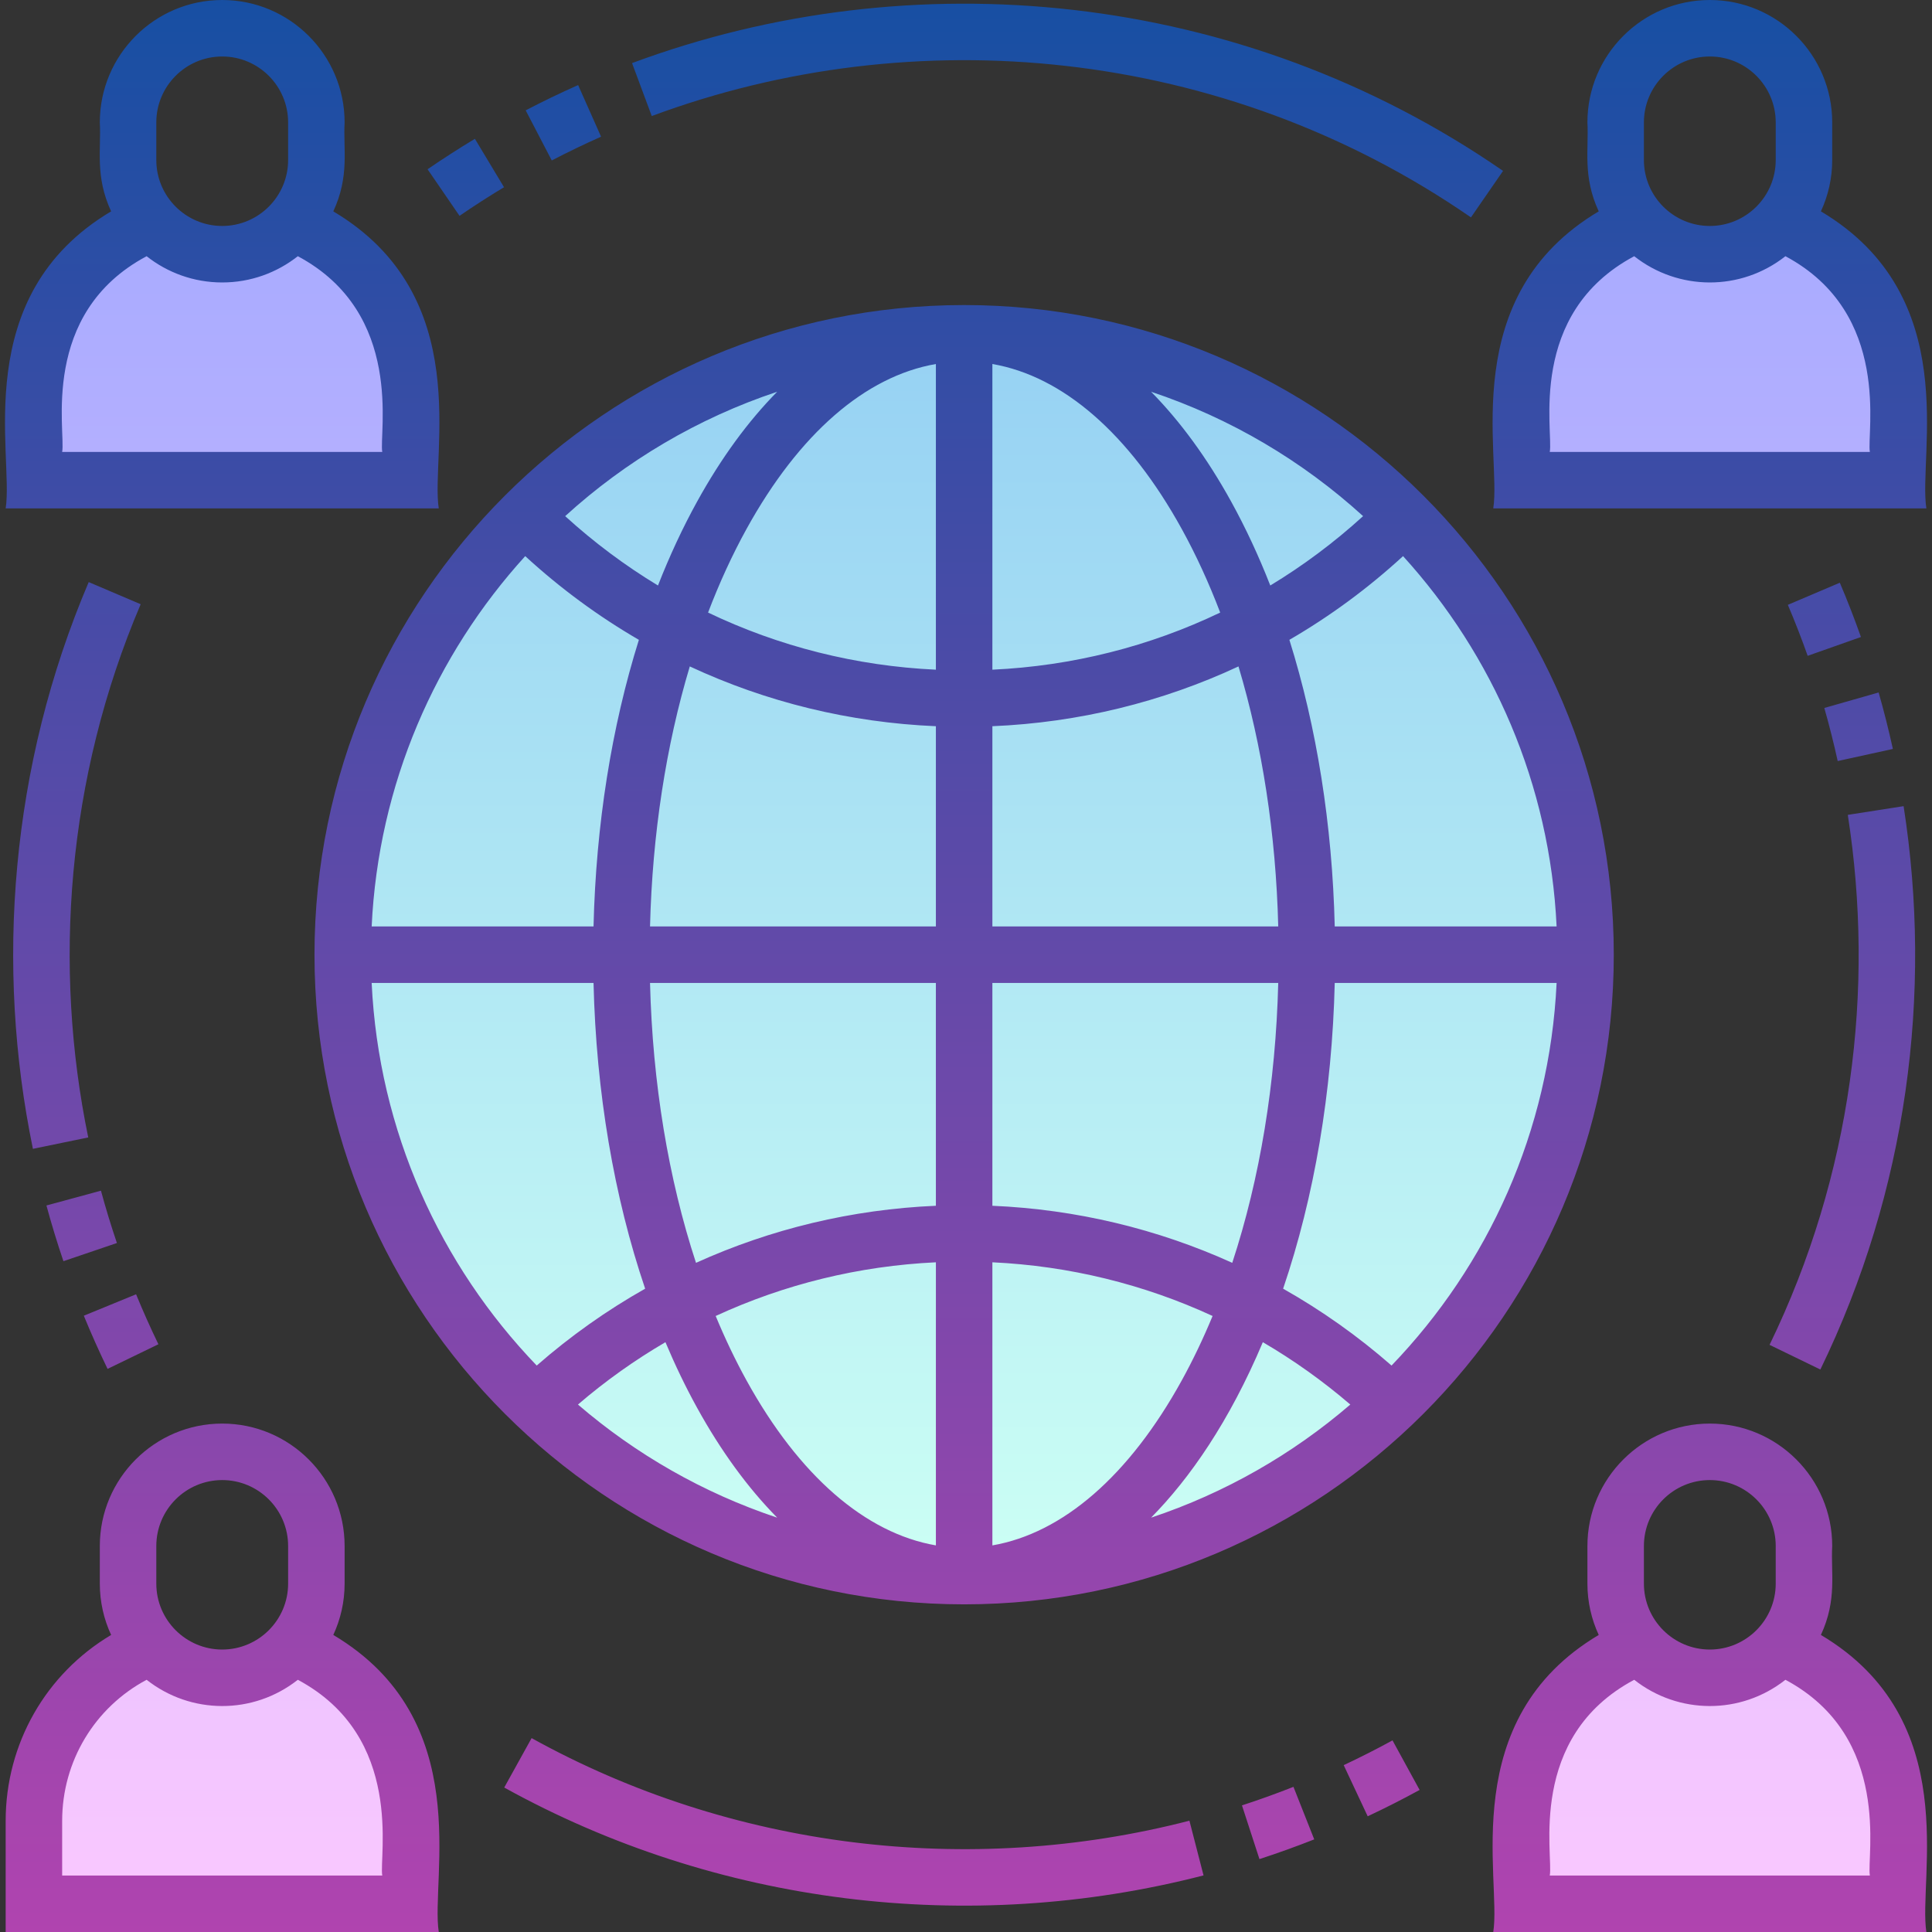 <svg id="Capa_1" enable-background="new 0 0 513 513" height="512" viewBox="0 0 513 513" width="512" xmlns="http://www.w3.org/2000/svg" xmlns:xlink="http://www.w3.org/1999/xlink"><rect x="0" y="0" width="513" height="513" fill="#333333" stroke="none"/><linearGradient id="SVGID_1_" gradientUnits="userSpaceOnUse" x1="256.003" x2="256.003" y1="88.5" y2="418.5"><stop offset="0" stop-color="#96d1f3"/><stop offset="1" stop-color="#ccfff4"/></linearGradient><linearGradient id="SVGID_2_" gradientUnits="userSpaceOnUse" x1="256.503" x2="256.503" y1="59.11" y2="505.5"><stop offset="0" stop-color="#a8abff"/><stop offset="1" stop-color="#fac8ff"/></linearGradient><linearGradient id="SVGID_3_" gradientUnits="userSpaceOnUse" x1="256.5" x2="256.5" y1="0" y2="513"><stop offset="0" stop-color="#174fa3"/><stop offset="1" stop-color="#b044af"/></linearGradient><g><g><circle cx="256.003" cy="253.5" fill="url(#SVGID_1_)" r="165"/><path d="m504.003 105.5v22h-100v-22c0-21.011 12.966-38.983 31.328-46.382 4.579 5.141 11.245 8.382 18.672 8.382s14.093-3.241 18.672-8.382c18.362 7.399 31.328 25.371 31.328 46.382zm-426.32-46.39h-.002c-4.579 5.146-11.248 8.39-18.678 8.39s-14.099-3.244-18.678-8.39h-.002c-18.36 7.4-31.32 25.38-31.32 46.39v22h100v-22c0-21.01-12.96-38.99-31.32-46.39zm395 378h-.002c-4.579 5.146-11.248 8.39-18.678 8.39s-14.099-3.244-18.678-8.39h-.002c-18.36 7.4-31.32 25.38-31.32 46.39v22h100v-22c0-21.01-12.96-38.99-31.32-46.39zm-395 0h-.002c-4.579 5.146-11.248 8.39-18.678 8.39s-14.099-3.244-18.678-8.39h-.002c-18.36 7.4-31.32 25.38-31.32 46.39v22h100v-22c0-21.01-12.96-38.99-31.32-46.39z" fill="url(#SVGID_2_)"/></g><path d="m483.499 56.123c1.923-4.146 3.004-8.76 3.004-13.623v-10c0-17.92-14.579-32.5-32.5-32.5s-32.5 14.58-32.5 32.5c.398 7.168-1.329 14.279 3.004 23.623-37.899 22.537-25.781 64.684-28.004 78.877h115c-2.244-14.323 9.908-56.332-28.004-78.877zm-46.996-23.623c0-9.649 7.851-17.5 17.5-17.5s17.5 7.851 17.5 17.5v10c0 9.649-7.851 17.5-17.5 17.5s-17.5-7.851-17.5-17.5zm60 87.5h-85c1.027-5.291-6.164-36.71 22.424-51.97 11.706 9.225 28.268 9.365 40.152 0 28.458 15.191 21.486 47.139 22.424 51.97zm-408.004-63.877c4.362-9.407 2.607-16.465 3.004-23.623 0-17.92-14.579-32.5-32.5-32.5s-32.5 14.58-32.5 32.5c.398 7.168-1.329 14.279 3.004 23.623-37.899 22.537-25.781 64.684-28.004 78.877h115c-2.244-14.323 9.908-56.332-28.004-78.877zm-46.996-23.623c0-9.649 7.851-17.5 17.5-17.5s17.5 7.851 17.5 17.5v10c0 9.649-7.851 17.5-17.5 17.5s-17.5-7.851-17.5-17.5zm60 87.5h-85c1.027-5.291-6.164-36.71 22.424-51.97 5.532 4.359 12.502 6.97 20.076 6.97s14.544-2.611 20.076-6.97c28.458 15.191 21.486 47.139 22.424 51.97zm381.996 314.123c4.362-9.407 2.607-16.465 3.004-23.623 0-17.92-14.579-32.5-32.5-32.5s-32.5 14.58-32.5 32.5v10c0 4.863 1.081 9.477 3.004 13.623-37.899 22.537-25.781 64.684-28.004 78.877h115c-2.244-14.323 9.908-56.332-28.004-78.877zm-46.996-23.623c0-9.649 7.851-17.5 17.5-17.5s17.5 7.851 17.5 17.5v10c0 9.649-7.851 17.5-17.5 17.5s-17.5-7.851-17.5-17.5zm60 87.5h-85c1.027-5.291-6.164-36.71 22.424-51.971 11.71 9.228 28.272 9.362 40.152 0 28.458 15.192 21.486 47.14 22.424 51.971zm-408.004-63.877c1.923-4.147 3.004-8.76 3.004-13.623v-10c0-17.92-14.579-32.5-32.5-32.5s-32.5 14.58-32.5 32.5v10c0 4.863 1.081 9.477 3.004 13.623-17.255 10.261-28.004 28.811-28.004 49.377v29.5h115c-2.244-14.323 9.908-56.332-28.004-78.877zm-46.996-23.623c0-9.649 7.851-17.5 17.5-17.5s17.5 7.851 17.5 17.5v10c0 9.649-7.851 17.5-17.5 17.5s-17.5-7.851-17.5-17.5zm60 87.5h-85v-14.5c0-15.876 8.665-30.126 22.424-37.471 11.71 9.228 28.272 9.362 40.152 0 28.458 15.192 21.486 47.14 22.424 51.971zm387.02-343.272c2.007 4.717 3.893 9.567 5.606 14.414l-14.143 4.999c-1.609-4.554-3.382-9.11-5.267-13.541zm-18.657 202.368c21.881-45.095 27.994-94.407 20.772-140.726l14.82-2.312c7.768 49.814.921 102.149-22.099 149.586zm18.093-155.016c-1.037-4.723-2.232-9.464-3.554-14.094l14.424-4.116c1.406 4.925 2.678 9.97 3.78 14.993zm-450.606-41.641c-19.713 46.272-23.272 96.278-13.924 141.581l-14.691 3.031c-10.001-48.47-6.03-101.558 14.815-150.491zm-20.513 174.441c-1.647-4.852-3.165-9.828-4.513-14.791l14.477-3.93c1.266 4.665 2.692 9.341 4.239 13.899zm11.72 28.599c-2.237-4.619-4.358-9.37-6.305-14.12l13.879-5.688c1.83 4.463 3.823 8.928 5.926 13.268zm117.948-320.874-6.926-13.305c4.557-2.373 9.243-4.63 13.927-6.711l6.09 13.709c-4.404 1.955-8.807 4.078-13.091 6.307zm26.548-11.791-5.229-14.06c74.047-27.533 161.362-19.659 231.277 28.624l-8.523 12.343c-65.991-45.572-148.177-52.694-217.525-26.907zm-51.04 26.5-8.486-12.368c4.095-2.81 8.322-5.53 12.566-8.085l7.736 12.852c-3.99 2.401-7.966 4.959-11.816 7.601zm193.807 426.135 3.75 14.523c-62.487 16.137-129.54 7.762-185.685-23.331l7.268-13.122c52.866 29.278 115.976 37.087 174.667 21.93zm27.625-8.991 5.516 13.949c-4.775 1.888-9.67 3.65-14.547 5.237l-4.643-14.264c4.585-1.49 9.186-3.147 13.674-4.922zm26.299-12.338 7.199 13.159c-4.499 2.462-9.137 4.816-13.786 6.997l-6.371-13.579c4.369-2.05 8.729-4.263 12.958-6.577zm-113.744-381.12c-95.117 0-172.5 77.383-172.5 172.5s77.383 172.5 172.5 172.5 172.5-77.383 172.5-172.5-77.383-172.5-172.5-172.5zm-49.643 23.023c-7.745 7.854-14.898 17.627-21.271 29.183-3.838 6.959-7.302 14.407-10.378 22.262-8.718-5.273-16.97-11.426-24.644-18.418 16.085-14.646 35.206-26.006 56.293-33.027zm-66.902 43.643c9.329 8.568 19.445 15.999 30.181 22.23-7.252 23.137-11.393 49.075-12.042 76.104h-58.911c1.779-37.757 16.909-72.08 40.772-98.334zm-40.772 113.334h58.912c.696 29.028 5.427 56.79 13.707 81.184-10.19 5.755-19.837 12.576-28.79 20.409-25.621-26.642-41.975-62.251-43.829-101.593zm54.777 111.949c7.282-6.257 15.057-11.788 23.227-16.561 2.562 6.079 5.361 11.899 8.399 17.406 6.373 11.556 13.526 21.329 21.271 29.183-19.623-6.534-37.541-16.828-52.897-30.028zm95.04 37.396c-18.697-3.232-36.324-18.492-50.279-43.794-2.975-5.395-5.707-11.119-8.192-17.12 18.235-8.417 38.031-13.295 58.472-14.254v75.168zm0-90.177c-22.243.953-43.804 6.132-63.695 15.15-7.335-22.344-11.542-47.721-12.209-74.318h75.903v59.168zm0-74.168h-75.903c.615-24.528 4.243-48.014 10.557-69.045 20.311 9.473 42.425 14.902 65.346 15.876zm0-68.178c-21.254-.989-41.736-6.179-60.492-15.169 3-7.87 6.408-15.305 10.213-22.204 13.955-25.303 31.582-40.562 50.279-43.794zm164.817 68.178h-58.912c-.648-27.03-4.789-52.967-12.042-76.104 10.736-6.23 20.852-13.661 30.181-22.23 23.864 26.254 38.994 60.577 40.773 98.334zm-51.381-108.951c-7.674 6.992-15.926 13.145-24.644 18.418-3.076-7.854-6.54-15.303-10.378-22.262-6.373-11.556-13.526-21.329-21.271-29.183 21.086 7.022 40.208 18.382 56.293 33.027zm-98.436-40.394c18.697 3.232 36.324 18.492 50.279 43.794 3.805 6.899 7.212 14.334 10.213 22.204-18.756 8.989-39.238 14.179-60.492 15.169zm0 96.176c22.922-.974 45.036-6.403 65.346-15.876 6.313 21.031 9.942 44.517 10.557 69.045h-75.903zm0 68.169h75.903c-.667 26.597-4.873 51.974-12.209 74.318-19.89-9.017-41.452-14.197-63.695-15.15v-59.168zm0 149.345v-75.169c20.44.959 40.237 5.837 58.472 14.254-2.486 6.001-5.217 11.725-8.192 17.12-13.956 25.304-31.583 40.563-50.28 43.795zm42.143-7.368c10.236-10.379 20.789-25.521 29.67-46.589 8.17 4.772 15.944 10.304 23.227 16.561-15.356 13.2-33.274 23.494-52.897 30.028zm63.846-40.384c-8.953-7.833-18.6-14.654-28.79-20.409 8.28-24.393 13.01-52.156 13.707-81.184h58.912c-1.855 39.342-18.209 74.951-43.829 101.593z" fill="url(#SVGID_3_)"/></g></svg>